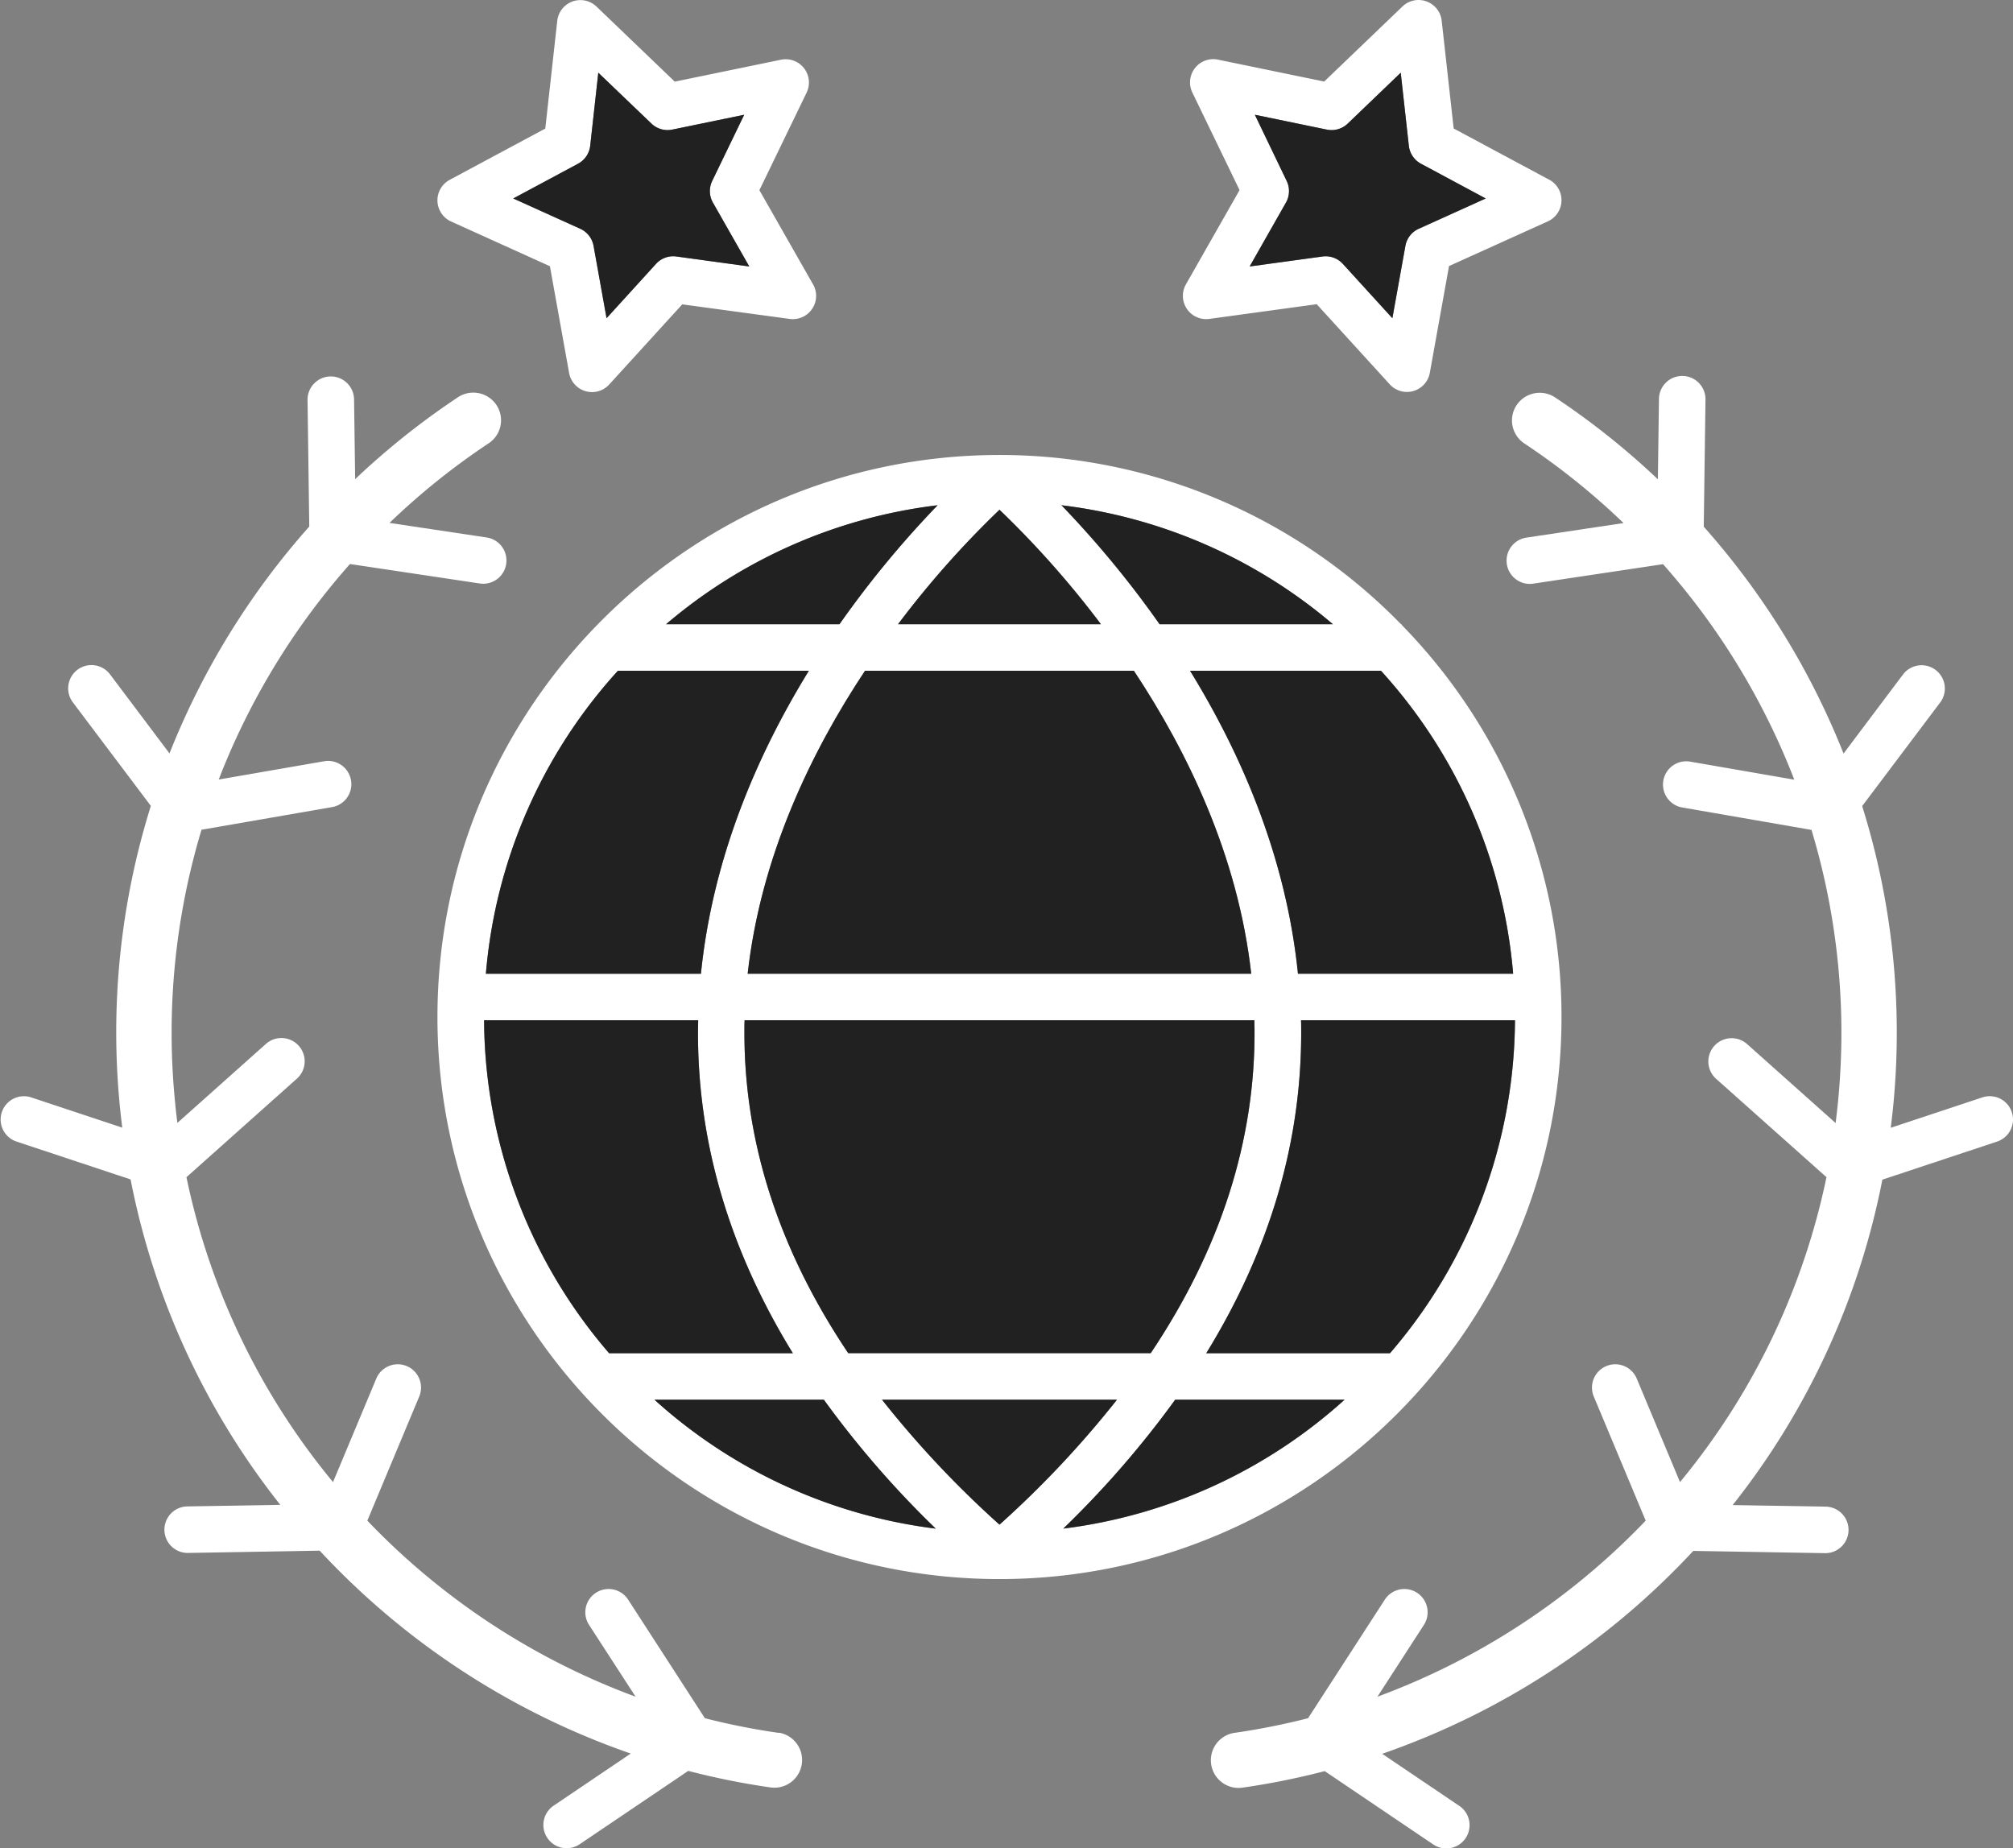 <svg id="Layer_1" data-name="Layer 1" xmlns="http://www.w3.org/2000/svg" viewBox="0 0 887.43 814.7"><rect x="0" y="0" width="887.43" height="814.7" fill="#808080" stroke="none"/><defs><style>.cls-1{fill:#fff;}.cls-2{fill:#212121;}</style></defs><title>He_2</title><path class="cls-1" d="M1073.71,319.86v-.27h-.27a247,247,0,0,0-177-74.61C759.8,245,648.65,356.13,648.65,492.75S759.8,740.52,896.42,740.52s247.77-111.14,247.77-247.77A246.94,246.94,0,0,0,1073.71,319.86Zm49.16,153.8H1028c-5.21-51.54-25.12-97.09-47.58-133.56h84.17A226.46,226.46,0,0,1,1122.87,473.66Zm-114.09,20.51c0,1.25.07,2.5.08,3.75.39,49.28-15,97.12-45.76,143H829.73c-30.8-45.9-46.14-93.74-45.75-143,0-1.25,0-2.5.08-3.75ZM785.44,473.66c5.82-52,28.1-97.93,51.74-133.56H955.66c23.63,35.63,45.92,81.6,51.74,133.56Zm258-154.07H967a440.71,440.71,0,0,0-43.26-52.45A226.33,226.33,0,0,1,1043.41,319.59Zm-147-50.46a418.62,418.62,0,0,1,44.72,50.46H851.7A417.73,417.73,0,0,1,896.42,269.13Zm-27.28-2a439.74,439.74,0,0,0-43.26,52.45H749.43A226.33,226.33,0,0,1,869.14,267.14Zm-140.93,73h84.17c-22.47,36.47-42.37,82-47.58,133.56H670A226.4,226.4,0,0,1,728.21,340.1Zm-59,154.07h94.36c0,1.15-.06,2.29-.07,3.44-.42,49.5,13.6,97.42,41.84,143.33h-81A226.29,226.29,0,0,1,669.18,494.17Zm75.13,167.28H819a428.88,428.88,0,0,0,49.34,56.82A226.52,226.52,0,0,1,744.31,661.45Zm152.11,55.08a441.7,441.7,0,0,1-51.79-55.08H948.21A441.7,441.7,0,0,1,896.42,716.53Zm28.11,1.74a428,428,0,0,0,49.33-56.82h74.67A226.59,226.59,0,0,1,924.53,718.27Zm144-77.33h-81c28.24-45.91,42.26-93.83,41.84-143.33,0-1.15,0-2.29-.07-3.44h94.36A226.34,226.34,0,0,1,1068.58,640.94Z" transform="translate(-455.8 -44.41)"/><path class="cls-2" d="M1048.53,661.45a226.59,226.59,0,0,1-124,56.82,428,428,0,0,0,49.33-56.82Z" transform="translate(-455.8 -44.41)"/><path class="cls-2" d="M948.21,661.45a441.7,441.7,0,0,1-51.79,55.08,441.7,441.7,0,0,1-51.79-55.08Z" transform="translate(-455.8 -44.41)"/><path class="cls-2" d="M868.31,718.27a226.52,226.52,0,0,1-124-56.82H819A428.88,428.88,0,0,0,868.31,718.27Z" transform="translate(-455.8 -44.41)"/><path class="cls-2" d="M1043.41,319.59H967a440.71,440.71,0,0,0-43.26-52.45A226.33,226.33,0,0,1,1043.41,319.59Z" transform="translate(-455.8 -44.41)"/><path class="cls-2" d="M1122.87,473.66H1028c-5.21-51.54-25.12-97.09-47.58-133.56h84.17A226.46,226.46,0,0,1,1122.87,473.66Z" transform="translate(-455.8 -44.41)"/><path class="cls-2" d="M1123.66,494.17a226.34,226.34,0,0,1-55.08,146.77h-81c28.24-45.91,42.26-93.83,41.84-143.33,0-1.15,0-2.29-.07-3.44Z" transform="translate(-455.8 -44.41)"/><path class="cls-2" d="M1008.86,497.92c.39,49.28-15,97.12-45.76,143H829.73c-30.8-45.9-46.14-93.74-45.75-143,0-1.25,0-2.5.08-3.75h224.72C1008.81,495.42,1008.85,496.67,1008.86,497.92Z" transform="translate(-455.8 -44.41)"/><path class="cls-2" d="M805.31,640.94h-81a226.29,226.29,0,0,1-55.08-146.77h94.36c0,1.15-.06,2.29-.07,3.44C763.05,547.11,777.07,595,805.31,640.94Z" transform="translate(-455.8 -44.41)"/><path class="cls-2" d="M812.38,340.1c-22.47,36.47-42.37,82-47.58,133.56H670A226.4,226.4,0,0,1,728.21,340.1Z" transform="translate(-455.8 -44.41)"/><path class="cls-2" d="M869.14,267.14a439.74,439.74,0,0,0-43.26,52.45H749.43A226.33,226.33,0,0,1,869.14,267.14Z" transform="translate(-455.8 -44.41)"/><path class="cls-2" d="M1007.4,473.66h-222c5.82-52,28.1-97.93,51.74-133.56H955.66C979.29,375.73,1001.58,421.7,1007.4,473.66Z" transform="translate(-455.8 -44.41)"/><path class="cls-2" d="M941.14,319.59H851.7a417.73,417.73,0,0,1,44.72-50.46A418.62,418.62,0,0,1,941.14,319.59Z" transform="translate(-455.8 -44.41)"/><path class="cls-1" d="M1342.71,534.69a10.26,10.26,0,0,0-13-6.51l-40.38,13.4c.36-2.89.69-5.78,1-8.69a334.05,334.05,0,0,0-13.59-133.14l34.5-45.81a10.26,10.26,0,0,0-16.39-12.34l-26.32,35a338,338,0,0,0-61.63-100l.76-55.77a10.26,10.26,0,1,0-20.51-.28l-.48,35.15a337.48,337.48,0,0,0-45.27-36.07,12.26,12.26,0,0,0-16.68,2.92h0a12.16,12.16,0,0,0,3.09,17.35,312.83,312.83,0,0,1,43.73,35.09l-42.87,6.43a10.26,10.26,0,0,0,1.51,20.4,10.05,10.05,0,0,0,1.53-.12l57.24-8.58a313.32,313.32,0,0,1,57.86,95l-46.14-8a10.26,10.26,0,0,0-3.51,20.21l57.24,9.93a310.05,310.05,0,0,1,11.64,120.29c-.3,3-.66,6-1,8.94l-39.13-34.9a10.26,10.26,0,0,0-13.66,15.31L1261,563.35a309.77,309.77,0,0,1-64.57,134.41l-19-45.44a10.26,10.26,0,1,0-18.93,7.91l22.8,54.53a313.76,313.76,0,0,1-118.26,77.61l20.35-31.44a10.26,10.26,0,1,0-17.22-11.15l-33.71,52.08a308.36,308.36,0,0,1-32.67,6.48,12.21,12.21,0,0,0,3.59,24.15,331.49,331.49,0,0,0,36.42-7.31l47.64,32.18a10.26,10.26,0,1,0,11.48-17l-33.78-22.82a338.25,338.25,0,0,0,137.14-89.44l58.24,1h.17a10.26,10.26,0,0,0,.17-20.51l-41.22-.69a333.83,333.83,0,0,0,66-143.46l50.5-16.76A10.25,10.25,0,0,0,1342.71,534.69Z" transform="translate(-455.8 -44.41)"/><path class="cls-1" d="M799.22,808.34a308.36,308.36,0,0,1-32.67-6.48l-33.71-52.08a10.26,10.26,0,1,0-17.22,11.15L736,792.37a313.76,313.76,0,0,1-118.26-77.61l22.8-54.53a10.26,10.26,0,1,0-18.93-7.91l-19,45.44A309.77,309.77,0,0,1,538,563.35l48.79-43.52a10.26,10.26,0,0,0-13.66-15.31L534,539.42c-.38-3-.74-5.94-1-8.94a310.05,310.05,0,0,1,11.64-120.29l57.24-9.93a10.26,10.26,0,1,0-3.5-20.21l-46.15,8a313.32,313.32,0,0,1,57.86-95l57.24,8.58a10.05,10.05,0,0,0,1.53.12,10.26,10.26,0,0,0,1.51-20.4l-42.87-6.43a312.83,312.83,0,0,1,43.73-35.09,12.16,12.16,0,0,0,3.09-17.35h0a12.26,12.26,0,0,0-16.68-2.92,337.48,337.48,0,0,0-45.27,36.07l-.48-35.15a10.26,10.26,0,0,0-10.25-10.12h-.15a10.26,10.26,0,0,0-10.11,10.4l.76,55.77a337.77,337.77,0,0,0-61.62,100l-26.33-35a10.26,10.26,0,0,0-16.39,12.34l34.5,45.81a334,334,0,0,0-13.59,133.14q.44,4.36,1,8.69l-40.38-13.4a10.26,10.26,0,0,0-6.46,19.47l50.5,16.76a334,334,0,0,0,66,143.46l-41.22.69a10.26,10.26,0,0,0,.17,20.51h.17l58.24-1a338.25,338.25,0,0,0,137.14,89.44l-33.78,22.82a10.26,10.26,0,1,0,11.48,17l47.64-32.18a331.49,331.49,0,0,0,36.42,7.31,12.21,12.21,0,0,0,3.59-24.15Z" transform="translate(-455.8 -44.41)"/><path class="cls-1" d="M814.24,169.79l-23.66-41.54,20.81-43a10.25,10.25,0,0,0-11.3-14.51l-46.82,9.66-34.5-33.09a10.26,10.26,0,0,0-17.3,6.27l-5.28,47.51-42.13,22.59a10.25,10.25,0,0,0,.62,18.38l43.55,19.71,8.46,47.05a10.26,10.26,0,0,0,17.68,5.09l32.2-35.33L803.93,185a10.26,10.26,0,0,0,10.31-15.24ZM754,157.48a10.25,10.25,0,0,0-9,3.26L723.2,184.69l-5.73-31.9a10.26,10.26,0,0,0-5.87-7.53L682.07,131.9l28.57-15.32a10.28,10.28,0,0,0,5.35-7.9l3.57-32.22L743,98.9a10.25,10.25,0,0,0,9.17,2.64L783.88,95l-14.11,29.18a10.28,10.28,0,0,0,.32,9.55l16,28.16Z" transform="translate(-455.8 -44.41)"/><path class="cls-2" d="M786.13,161.88,754,157.48a10.25,10.25,0,0,0-9,3.26L723.2,184.69l-5.73-31.9a10.26,10.26,0,0,0-5.87-7.53L682.07,131.9l28.57-15.32a10.28,10.28,0,0,0,5.35-7.9l3.57-32.22L743,98.9a10.25,10.25,0,0,0,9.17,2.64L783.88,95l-14.11,29.18a10.28,10.28,0,0,0,.32,9.55Z" transform="translate(-455.8 -44.41)"/><path class="cls-1" d="M1138.78,123.64l-42.13-22.59-5.28-47.51a10.26,10.26,0,0,0-17.3-6.27l-34.5,33.09L992.75,70.7a10.25,10.25,0,0,0-11.3,14.51l20.81,43L978.6,169.79A10.26,10.26,0,0,0,988.9,185l47.37-6.49,32.2,35.33a10.25,10.25,0,0,0,17.67-5.09l8.46-47.05L1138.16,142a10.26,10.26,0,0,0,.62-18.38Zm-57.54,21.62a10.26,10.26,0,0,0-5.87,7.53l-5.74,31.9-21.83-23.95a10.26,10.26,0,0,0-7.58-3.35,10.81,10.81,0,0,0-1.39.09l-32.12,4.4,16-28.16a10.28,10.28,0,0,0,.32-9.55L1009,95l31.75,6.55a10.27,10.27,0,0,0,9.17-2.64l23.39-22.44,3.58,32.22a10.28,10.28,0,0,0,5.35,7.9l28.57,15.32Z" transform="translate(-455.8 -44.41)"/><path class="cls-2" d="M1110.77,131.9l-29.53,13.36a10.26,10.26,0,0,0-5.87,7.53l-5.74,31.9-21.83-23.95a10.26,10.26,0,0,0-7.58-3.35,10.81,10.81,0,0,0-1.39.09l-32.12,4.4,16-28.16a10.28,10.28,0,0,0,.32-9.55L1009,95l31.75,6.55a10.27,10.27,0,0,0,9.17-2.64l23.39-22.44,3.58,32.22a10.28,10.28,0,0,0,5.35,7.9Z" transform="translate(-455.8 -44.41)"/></svg>